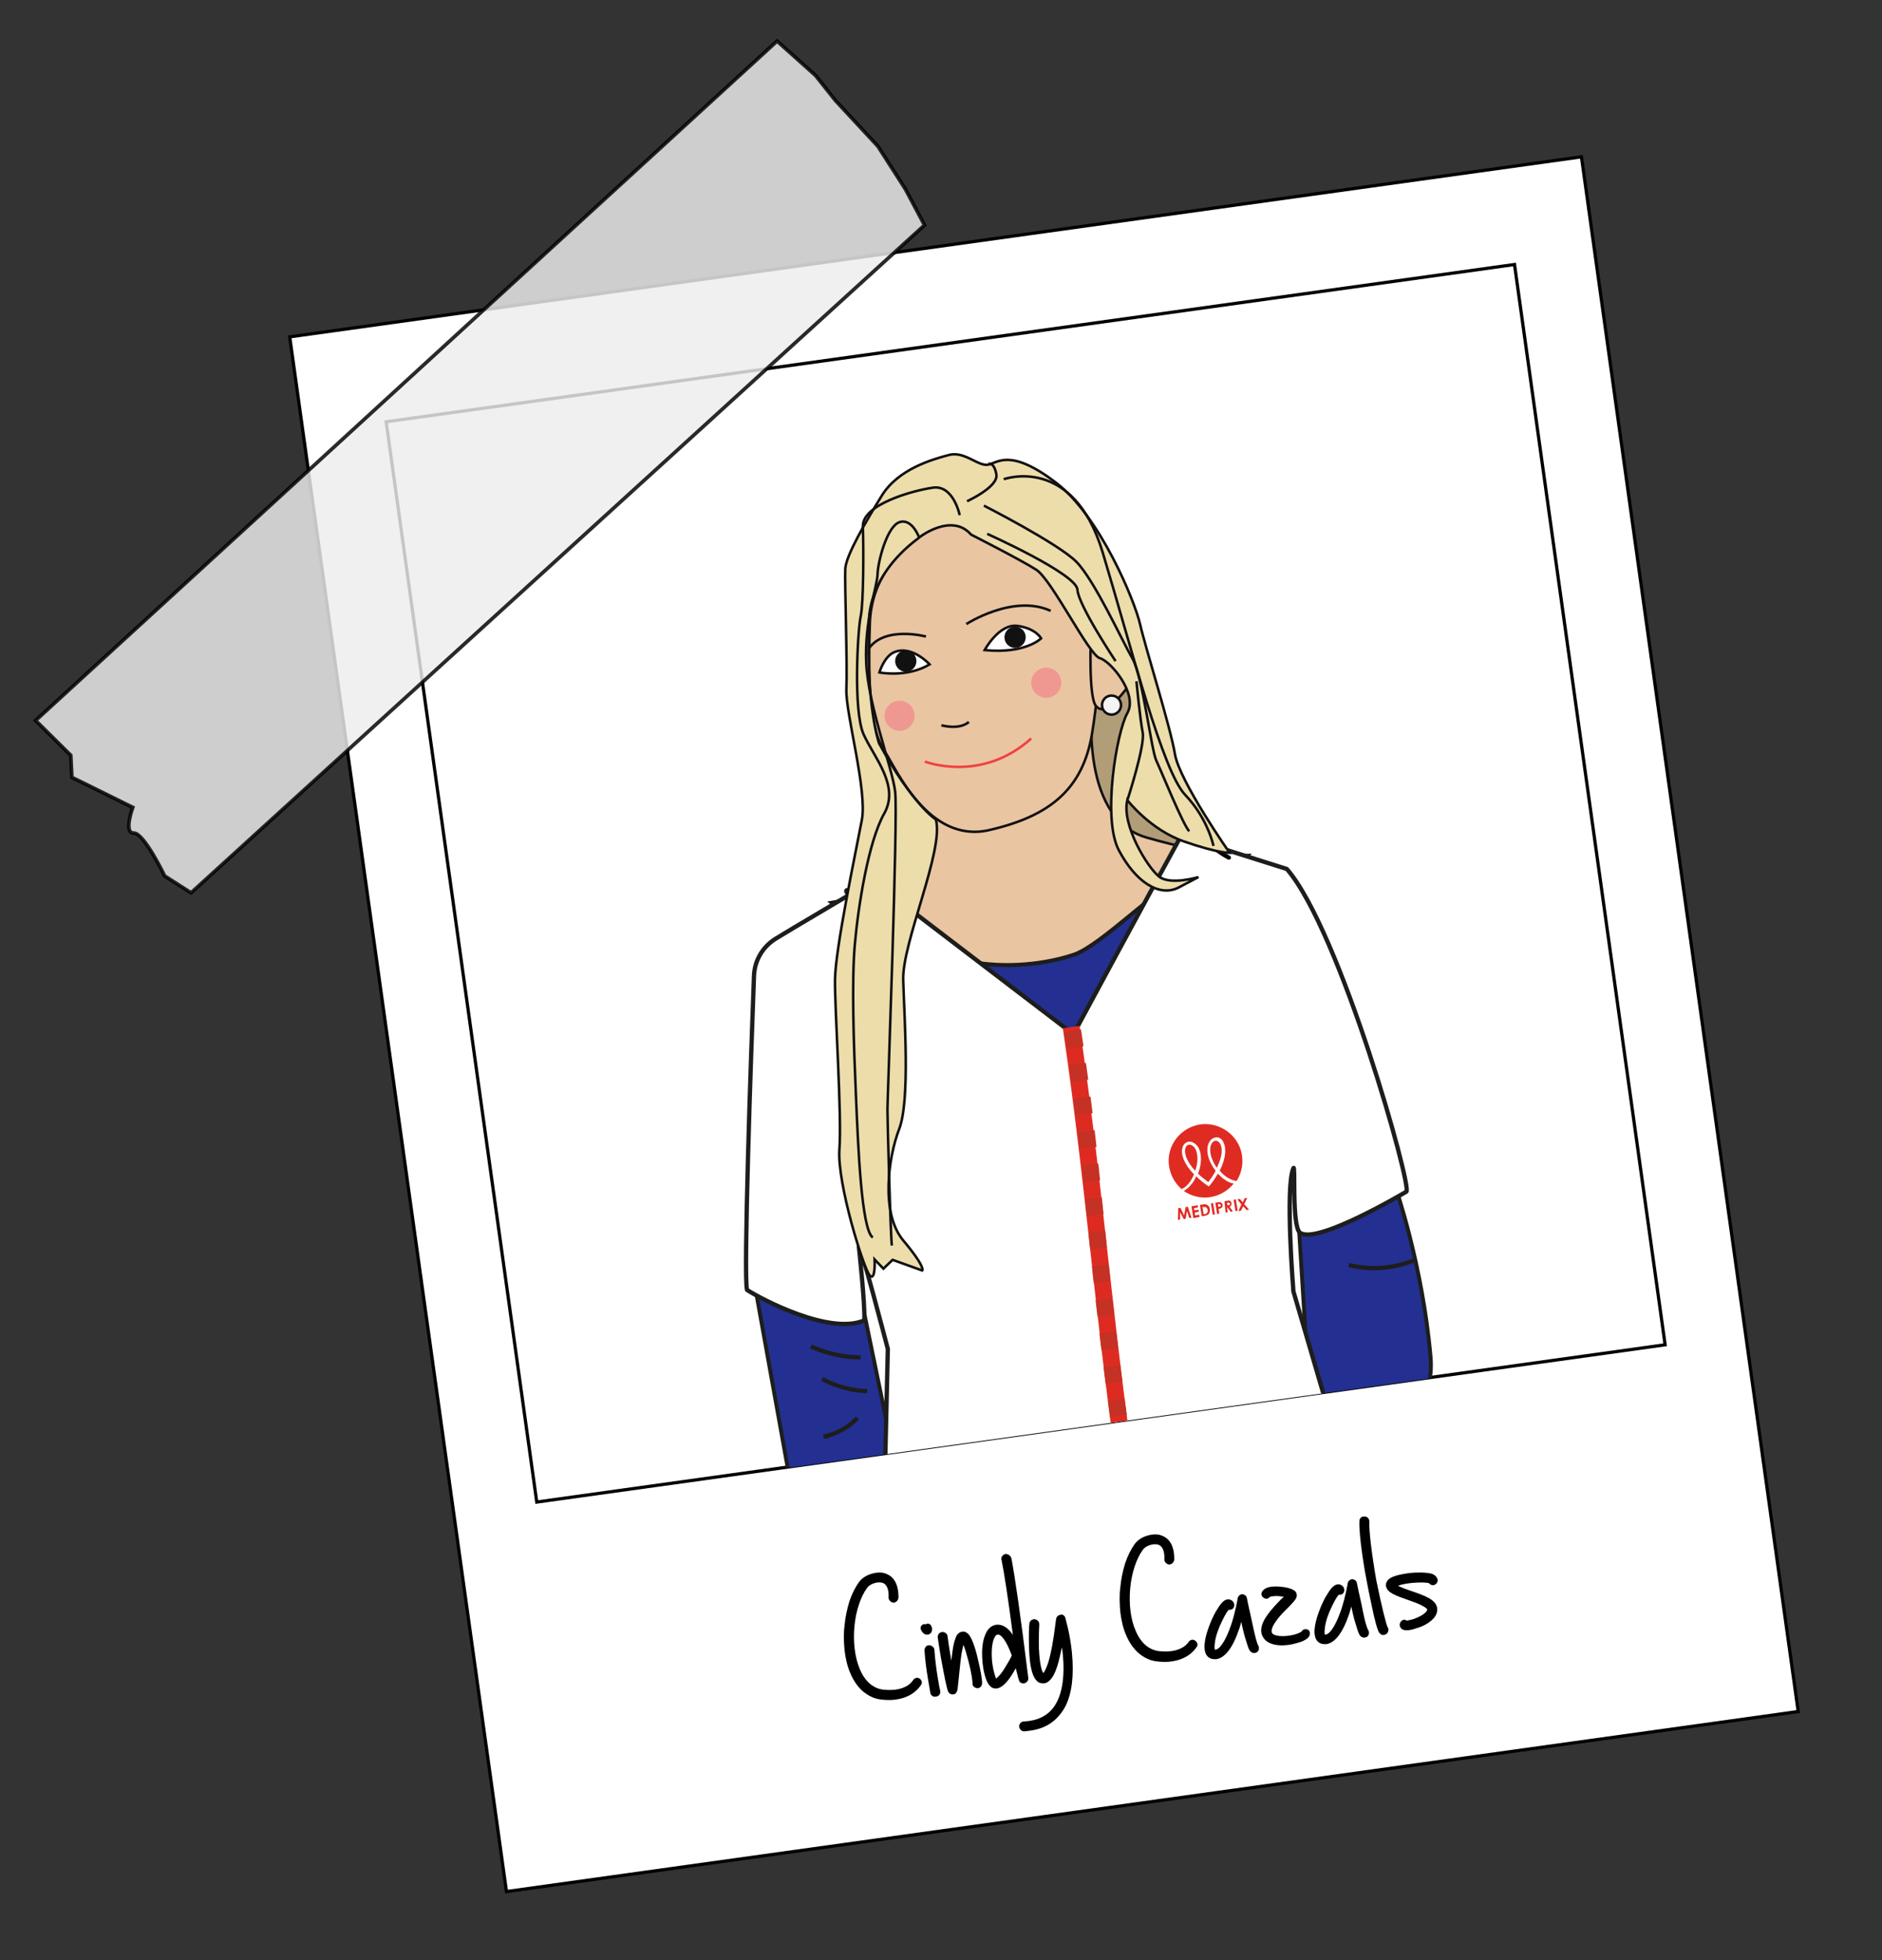 <?xml version="1.0" encoding="utf-8"?>
<!-- Generator: Adobe Illustrator 27.1.0, SVG Export Plug-In . SVG Version: 6.00 Build 0)  -->
<svg version="1.1" id="Calque_1" xmlns="http://www.w3.org/2000/svg" xmlns:xlink="http://www.w3.org/1999/xlink" x="0px" y="0px"
	 viewBox="0 0 513.2 534.6" style="enable-background:new 0 0 513.2 534.6;" xml:space="preserve">
<rect x="0" y="0" width="513.2" height="534.6" fill="#333333" stroke="none"/>
<style type="text/css">
	.st0{fill:#FFFFFF;stroke:#000000;stroke-width:0.88;stroke-miterlimit:9.993;}
	.st1{fill:none;stroke:#000000;stroke-width:0.88;stroke-miterlimit:9.993;}
	.st2{opacity:0.83;fill:#EDEDED;stroke:#000000;stroke-miterlimit:10;enable-background:new    ;}
	.st3{clip-path:url(#SVGID_00000183937109154989812950000000499237560145433777_);}
	.st4{fill:#B29D79;}
	.st5{fill:#EAC5A2;stroke:#111111;stroke-width:0.689;stroke-miterlimit:10;}
	.st6{fill:#F4F4F4;stroke:#111111;stroke-width:0.689;stroke-miterlimit:10;}
	.st7{fill:none;stroke:#111111;stroke-width:0.689;stroke-miterlimit:10;}
	.st8{fill:none;stroke:#F24141;stroke-width:0.689;stroke-miterlimit:10;}
	.st9{fill:#FFFFFF;stroke:#111111;stroke-width:0.689;stroke-miterlimit:10;}
	.st10{fill:#111111;}
	.st11{opacity:0.5;fill:#F46C80;}
	.st12{fill:#233091;stroke:#1D1D1B;stroke-width:1.062;stroke-miterlimit:10;}
	.st13{fill:none;stroke:#1D1E1C;stroke-width:1.151;stroke-miterlimit:10;}
	.st14{fill:#233091;stroke:#1D1D1B;stroke-width:1.094;stroke-miterlimit:10;}
	.st15{fill:#FFFFFF;stroke:#1D1E1C;stroke-width:1.173;stroke-miterlimit:10;}
	.st16{fill:none;stroke:#DE2B22;stroke-width:4.604;stroke-miterlimit:10;}
	
		.st17{fill:none;stroke:#C53124;stroke-width:4.604;stroke-miterlimit:10;stroke-dasharray:4.604,4.604,4.604,4.604,4.604,4.604;}
	.st18{fill:#FFFFFF;stroke:#1D1E1C;stroke-width:1.151;stroke-miterlimit:10;}
	.st19{fill:#E02B23;}
	.st20{fill:none;stroke:#000000;stroke-width:1.151;stroke-linecap:round;stroke-miterlimit:10;}
	.st21{fill:#EDDDAB;stroke:#111111;stroke-width:0.689;stroke-miterlimit:10;}
</style>
<g id="Calque_1_00000101783105168736341620000006166995331280259988_">
	<g id="Calque_1_00000007408103422664359000000008047086226054337194_">
		<g id="Calque_1_00000096059202545372174590000001242893619587356313_">
			<g id="Calque_1_00000177454779759307088080000002913083378622598289_">
				<g id="Calque_1_00000049211336799434785250000015636342169339402933_">
					<g id="Calque_1_00000098903318981429334640000009643224350045754778_">
						<g>
							
								<rect x="106.9" y="65.3" transform="matrix(0.99 -0.138 0.138 0.99 -35.839 41.976)" class="st0" width="355.8" height="428.3"/>
							
								<rect x="124.4" y="92.2" transform="matrix(0.99 -0.138 0.138 0.99 -30.581 40.918)" class="st1" width="310.8" height="297.6"/>
						</g>
						<path class="st2" d="M252.1,61.4l-200,182.1l-7.2-4.6c0,0-5.6-11.7-8.4-11.7c-2.9,0.1-0.3-7-0.3-7L19.6,212l-0.3-6l-9.6-9.5
							L211.9,11.2l10.5,9.4l5.4,6.8l11.6,12.5l7.5,11.7L252.1,61.4z"/>
					</g>
				</g>
			</g>
		</g>
	</g>
</g>
<g>
	<defs>
		<polygon id="SVGID_1_" points="454,367 146.2,409.9 105.6,115.2 413.4,72.4 		"/>
	</defs>
	<clipPath id="SVGID_00000151539277471960610880000001184940812465113770_">
		<use xlink:href="#SVGID_1_"  style="overflow:visible;"/>
	</clipPath>
	<g style="clip-path:url(#SVGID_00000151539277471960610880000001184940812465113770_);">
		<g>
			<polygon class="st4" points="243.7,246.1 333.7,233.9 306.9,180 236.6,200.2 			"/>
			<path class="st5" d="M298,190c0,0-4.4,32.9,14.6,38.4s27.9,4.8,27.9,4.8s-43.2,47.5-48.5,52.9c-5.3,5.4-65.6-40-65.6-40
				s27-4.6,26.7-15.7s0.7-15.2,0.7-15.2L298,190z"/>
			<path class="st5" d="M263.5,140.3c0,0-25.5,6.6-26.3,29.7s1.2,30.7,4.1,35s11.8,25.2,28.4,21.4s25.6-11.2,28.1-26.4
				c2.5-15.2,3.6-38.4-0.2-43.6C293.8,151.2,263.5,140.3,263.5,140.3z"/>
			<path class="st5" d="M297.5,172.8c0,0,6.8-8.6,9.5-4c2.7,4.6,2.6,16-0.2,19.5c-2.8,3.5-5.7,6.7-7.9,4.3
				C296.7,190.2,297.5,172.8,297.5,172.8z"/>
			<circle class="st6" cx="303.1" cy="192.3" r="2.6"/>
			<path class="st7" d="M256.7,197.8c0,0,4.8,1.4,7.5-0.9"/>
			<path class="st8" d="M252.2,207.7c0,0,15.4,6,29-6.3"/>
			<path class="st7" d="M263.5,170.2c0,0,12.8-8.3,23-3.6"/>
			<path class="st7" d="M252.5,173.6c0,0-11.2-3-15.6,3.3"/>
			<path class="st9" d="M268.5,177.3c0,0,3.9-7.3,9-6.6c5,0.7,6.4,3.4,6.4,3.4S279.7,178.4,268.5,177.3z"/>
			<circle class="st10" cx="276.8" cy="173.8" r="2.9"/>
			<path class="st9" d="M253.5,181.2c0,0-4.7-5.2-9.5-3.4c-2.9,1.1-4.2,5.6-4.2,5.6S247.3,184.9,253.5,181.2z"/>
			<circle class="st10" cx="247" cy="180.3" r="2.9"/>
			<circle class="st11" cx="285.3" cy="186.2" r="4.1"/>
			<circle class="st11" cx="245.3" cy="195.2" r="4.1"/>
		</g>
		<g id="Aubéline_00000109724639658938209620000004773084357868754074_">
			<path class="st12" d="M380.4,323.4c0,0,7.5,21.4,9.7,46.7c2.2,25.3-32.5,19.1-32.5,19.1l-3.9-62.5L380.4,323.4z"/>
			<polygon class="st12" points="205,345.9 217.5,415.3 246.2,409.2 233.8,349.1 			"/>
			<path class="st13" d="M234.3,272.4c-1,6.3-2.4,11.1-0.5,17c0.7,2.3,1.8,4.3,2.6,6.5c1.4,3.8,2.2,8,1.8,12.1"/>
			<path class="st13" d="M367.8,345c5.9,1.5,12.2,1,17.8-1.3"/>
			<path class="st13" d="M221.1,367.2c4.2,1.9,8.9,3,13.6,3"/>
			<path class="st13" d="M224.2,376.1c3.8,2,8,3.2,12.3,3.3"/>
			<path class="st13" d="M233.8,386.7c-2.4,2.6-5.7,4.4-9.2,5.1c0.4,0,0.9-0.1,1.3-0.1"/>
			<path class="st13" d="M227.5,402.5c3.2-1.4,6.4-2.8,9.6-4.2"/>
			<g>
				<path class="st14" d="M337.1,322.1c-0.6-0.1-1.5-0.3-2.4-0.9c-0.8-0.5-1.5-1.2-2.2-1.9c1.8-3.6,1.8-6.3,1-7.8
					c-0.5-0.9-1.2-1.3-2-1.3c-0.9,0.1-1.7,0.9-2.2,2.1l0,0c-0.6,2.3,0.5,5,2.1,7c-0.5,1-1.2,2-2,3.1c-1.1-0.8-2-1.6-2.8-2.3
					c0.9-2.4,1.2-5.3,0-7.3l0,0c-0.8-1.1-1.8-1.6-2.7-1.4c-0.8,0.2-1.4,0.8-1.6,1.8c-0.3,1.7,0.4,4.2,3.2,7.1
					c-0.4,0.9-0.9,1.8-1.5,2.5c-0.7,0.9-1.5,1.3-2,1.6c0.3,0.2,0.5,0.4,0.8,0.6c0.6-0.3,1.3-0.8,1.9-1.6c0.5-0.6,1-1.5,1.5-2.4
					c0.8,0.8,1.8,1.6,3,2.5l0.4,0.3l0.3-0.4c0.9-1.1,1.6-2.2,2.2-3.2c0.7,0.8,1.4,1.4,2.1,1.9c0.8,0.6,1.7,0.8,2.3,1
					C336.7,322.6,336.9,322.3,337.1,322.1 M326,319.3c-2.3-2.5-3-4.7-2.7-6c0.1-0.6,0.4-1,0.9-1.1c0,0,0,0,0.1,0
					c0.5-0.1,1.2,0.3,1.7,1C326.8,314.8,326.7,317.2,326,319.3 M330.2,312.6c0.3-0.9,0.8-1.4,1.4-1.5c0.4,0,0.9,0.3,1.2,0.8
					c0.6,1.2,0.6,3.4-0.8,6.5C330.6,316.6,329.8,314.4,330.2,312.6 M244.2,245.1c2,18.1,30.2,21.4,48.6,15.3
					c7.3-2.4,23.3-18.8,30.4-21.7c6.1-3.1,0.3,12.2-1,18.6c-2.5,24.6-29.5,51.5-51.9,29.2c-12.1-10-26-20.2-31.5-35.5
					c-4.1-9.8-14-10.8-3.2-3.5L244.2,245.1z"/>
				<path class="st15" d="M292.8,281.9c0,0,19.5-36.2,29.3-54l28.8,9.1c14.5,16.6,34.3,87.1,32.6,88c0,0-24.5,14.6-29,11.2
					c-2.3-1.7-1.2-19.1-1.8-17.6c-2.3,5.2,0,33.6,0,33.6s12.8,43.9,17.3,58.5c0.3,1.1,2.7,25.3,1.9,26.2
					c-4.9,5.2-20.8,13.4-52.2,24.6c-2.8,1-5.1-38.8-7.5-37.7c-0.7,0.3-3.2-0.4-3.1,0.3C310.6,432.6,290.8,303.4,292.8,281.9z"/>
				<path class="st15" d="M290.8,280.6l-46.6-35.6c0,0-0.1-8.4-4.1-6L216.5,253c-0.8,0.5-2.8,1.7-4.8,2.9c-3.7,2.2-6,6.1-6.1,10.4
					c-0.8,20.8-2.9,81.9-1.9,85.5c3.9,2.5,22.5,12.4,32,8.3c0.2-4.6-1.5-20.1-1.5-20.1c-0.1-2.7,7.9,27.9,7.9,27.9l-1.7,72.7
					c0.1,11.2,69.4,23,69.4,23s-3.1-40.3-0.5-40c0.8,0.1-0.4,1-0.4,1S299.1,300.8,290.8,280.6z"/>
				<path class="st16" d="M292.1,280.1c7.1,48.3,9,85.3,18.3,144"/>
				<path class="st17" d="M292.5,281.1c7.1,45.8,5.5,62.9,18.1,143.3"/>
				<path class="st18" d="M317.1,395.3c14.5,0,22.1,0,36.6,0"/>
				<path class="st18" d="M290.1,399c-9.3,2.7-24.7,7.3-34,10"/>
				<g>
					<g>
						<path class="st19" d="M321.3,329.5l0.6-0.1l1,2.1l0.4-2.3l0.6-0.1l1,3l-0.6,0.1l-0.6-1.9l-0.4,2.1l-0.5,0.1l-1-1.9l0,2
							l-0.6,0.1L321.3,329.5z"/>
						<path class="st19" d="M324.9,329l1.7-0.3l0.1,0.6l-1.1,0.2l0.1,0.6l1.1-0.2l0.1,0.6l-1.1,0.2l0.1,0.8l1.1-0.2l0.1,0.6
							l-1.7,0.3L324.9,329z"/>
						<path class="st19" d="M327.2,328.6l0.8-0.1c0.5-0.1,0.9-0.1,1.3,0.2c0.3,0.2,0.6,0.6,0.6,1.1c0.1,0.5-0.1,1-0.3,1.3
							c-0.3,0.3-0.7,0.4-1.1,0.5l-0.8,0.1L327.2,328.6z M327.9,329.1l0.3,2l0.3,0c0.3,0,0.5-0.1,0.7-0.4c0.1-0.2,0.2-0.4,0.1-0.7
							c-0.1-0.7-0.5-0.9-1.2-0.8L327.9,329.1z"/>
						<path class="st19" d="M330.2,328.2l0.6-0.1l0.5,3.1l-0.6,0.1L330.2,328.2z"/>
						<path class="st19" d="M331.4,328l0.7-0.1c0.4-0.1,0.7,0,0.9,0.1c0.2,0.1,0.3,0.3,0.4,0.6c0,0.3,0,0.6-0.3,0.8
							c-0.2,0.2-0.5,0.2-0.8,0.3l0.2,1.3l-0.6,0.1L331.4,328z M332.2,329.1l0.3,0c0.3,0,0.4-0.2,0.4-0.4c0-0.2-0.2-0.3-0.5-0.3
							l-0.3,0L332.2,329.1z"/>
						<path class="st19" d="M333.9,327.6l0.7-0.1c0.4-0.1,0.7-0.1,0.9,0.1c0.2,0.1,0.3,0.3,0.3,0.6c0.1,0.4-0.1,0.7-0.5,0.9l0.9,1.3
							l-0.6,0.1l-0.9-1.2l-0.1,0l0.2,1.3l-0.6,0.1L333.9,327.6z M334.7,328.7l0.3,0c0.3,0,0.4-0.2,0.4-0.4c0-0.2-0.2-0.3-0.5-0.3
							l-0.3,0L334.7,328.7z"/>
						<path class="st19" d="M336.4,327.2l0.6-0.1l0.5,3.1l-0.6,0.1L336.4,327.2z"/>
						<path class="st19" d="M337.4,327.1l0.7-0.1l0.8,0.9l0.5-1.1l0.7-0.1l-0.8,1.7l1.3,1.5l-0.7,0.1l-0.9-1l-0.6,1.2l-0.7,0.1
							l0.8-1.8L337.4,327.1z"/>
					</g>
					<g>
						<path class="st19" d="M332.7,311.9c-0.3-0.5-0.7-0.8-1.2-0.8c-0.6,0-1.1,0.6-1.4,1.5c-0.4,1.8,0.4,4,1.7,5.9
							C333.4,315.3,333.4,313.1,332.7,311.9"/>
						<path class="st19" d="M332.1,320.1c-0.6,1-1.3,2.1-2.2,3.2l-0.3,0.3l-0.4-0.3c-1.2-0.8-2.2-1.7-3-2.5
							c-0.4,0.9-0.9,1.8-1.5,2.4c-0.6,0.8-1.4,1.3-1.9,1.6c2,1.4,4.6,2.1,7.2,1.7c2.6-0.4,4.9-1.8,6.4-3.7c-0.6-0.1-1.5-0.4-2.3-1
							C333.5,321.5,332.8,320.8,332.1,320.1"/>
						<path class="st19" d="M325.9,313.2c-0.5-0.7-1.2-1.1-1.7-1c0,0,0,0-0.1,0c-0.4,0.1-0.8,0.5-0.9,1.1c-0.3,1.3,0.4,3.5,2.7,6
							C326.7,317.2,326.8,314.8,325.9,313.2"/>
						<path class="st19" d="M325.6,320.3c-2.8-2.9-3.6-5.5-3.2-7.1c0.2-1,0.8-1.6,1.6-1.8c0.9-0.2,1.9,0.3,2.7,1.4l0,0
							c1.2,2.1,0.9,4.9,0,7.3c0.8,0.8,1.7,1.5,2.8,2.3c0.8-1.1,1.5-2.1,2-3.1c-1.6-2-2.7-4.7-2.1-7l0,0c0.4-1.3,1.2-2,2.2-2.1
							c0.8-0.1,1.6,0.4,2,1.3c0.8,1.5,0.8,4.2-1,7.8c0.7,0.8,1.4,1.4,2.2,1.9c0.9,0.6,1.8,0.8,2.4,0.9c1.4-2.2,2-5,1.3-7.9
							c-1.2-4.8-5.8-8-10.7-7.6c-5.8,0.6-9.9,5.9-9,11.5c0.4,2.5,1.6,4.6,3.4,6.2c0.5-0.2,1.3-0.7,2-1.6
							C324.7,322.1,325.2,321.2,325.6,320.3"/>
					</g>
				</g>
			</g>
			<path class="st20" d="M328.9,229.3c1.8,1.8,3.9,3.4,6.2,4.6"/>
		</g>
		<path class="st21" d="M264.8,145.8c0,0,13.6,6.9,17.8,9.6c4.2,2.7,14.3,23.2,17.3,24.1c3,0.8,10.5,9.8,7.5,15
			c-2.9,5.2-6.9,28.7-2.3,37.4c4.6,8.7,11.1,12.9,16.4,10.1c5.3-2.8,5.3-2.8,5.3-2.8s-7.6,2.3-10.7-0.1s-10.3-14-8.7-20.9
			c0,0,6.2,8.1,15.5,11.3c9.2,3.2,12.4,3.1,12.4,3.1s-13.7-19.6-14.9-26.9c-1.2-7.3-8.1-29.2-9.5-35.4s-10.9-29.5-23-38.7
			s-15.6-5.6-18.3-4.9c-2.8,0.7-6.5-3.8-10.9-2.6c-4.5,1.2-13.7,3.8-18.2,11c-4.5,7.3-9.8,16.4-10,20s0.6,26.3,0.3,32.8
			c-0.3,6.5,5.8,27.8,4.2,35.8c-1.5,8-7.2,34.9-7.3,43.4c-0.1,8.5,1.9,37,1.2,46.3c-0.7,9.3,6.7,32.9,8.3,34.5s1.3-4.4,1.3-4.4
			l2.4,2.5l2.5-2.4l8.1,2.9c0,0,1-0.8-5.2-8.2c-6.2-7.4-4.1-22.6-1.1-30.4c3-7.8,1.4-30.3,1.1-40.5c-0.4-10.2,11.2-35.5,8.9-43.9
			c0,0-6.4-4-15.5-20.8c0,0-3.6-10.3-2.7-32.4c0,0-1.4-12.4,13.4-23.5C250.6,146.5,259.5,139.7,264.8,145.8z"/>
		<path class="st7" d="M263.7,136.7c0,0,8.6-3.9,8-7.3s-2.1-2.9-2.1-2.9"/>
		<path class="st7" d="M261.7,140.5c0,0-1.7-8.3-7.3-7.5c-5.6,0.8-19.3,4.6-19.1,10.6c0.2,6,0.2,20.9-0.6,24.5
			c-0.8,3.6-2.1,25.8,0.8,32.2c2.9,6.4,9.9,14,5.6,21.6c-4.3,7.6-7.1,25.3-8,35.7c-0.9,10.4-0.3,27,0.3,41.1
			c0.6,14.1,1.5,36.7,4.6,38.8"/>
		<path class="st7" d="M250.6,146.5c0,0-1.9-5.2-5.3-4.1c-3.4,1.1-5.9,10.7-6,14.2c-0.1,3.5-3.6,12.5-3.1,24.1
			c0.5,11.6,7.1,28.6,7.9,35.2c0.8,6.6-2.1,83.6-2.1,86.7c0,3.2,0.8,33.6,1.2,37.1"/>
		<path class="st7" d="M268.3,137.9c0,0,20.2,10.3,25.2,15.3c5,5.1,12.5,21.6,15.3,26.4c2.8,4.8,5.1,24.8,6.5,27.8
			c1.4,3,7.4,17.8,9,19.3"/>
		<path class="st7" d="M273.7,130.7c0,0,18.9-6.9,27,20s16.3,59.6,22.5,66.1c6.2,6.5,7.7,13.9,7.7,13.9"/>
		<path class="st7" d="M307.5,218c0,0,4.8-14.8,4.1-18.2c-0.7-3.5-1.7-14-1.7-14"/>
		<path class="st7" d="M269.2,145.6c0,0,24.3,10.9,24.6,15.2c0.2,4.2,10.4,19.5,10.4,19.5"/>
	</g>
</g>
<g>
	<defs>
		
			<rect id="SVGID_00000083054215426661058540000008551275223934768812_" x="207.5" y="136.9" transform="matrix(0.991 -0.137 0.137 0.991 -32.456 47.274)" width="241.3" height="246.4"/>
	</defs>
	<clipPath id="SVGID_00000108297219940671353060000004800072739870028687_">
		<use xlink:href="#SVGID_00000083054215426661058540000008551275223934768812_"  style="overflow:visible;"/>
	</clipPath>
</g>
<g>
	<path d="M251.1,459.6c-0.1,0.1-1.8,3.2-6.7,3.9c-1.2,0.2-2.6,0.2-4.2,0c-1.9-0.2-3.6-1.1-5.1-2.4c-1.3-1.2-2.4-2.8-3.2-4.7
		c-0.8-1.8-1.3-3.9-1.6-6.3c-0.2-2.2-0.3-4.5,0-6.8c0.2-2.3,0.7-4.5,1.3-6.5c0.7-2.1,1.6-3.9,2.7-5.4c0.7-0.9,1.8-1.7,3.1-2.1
		c1.5-0.5,3-0.6,4.2-0.1c1.4,0.5,3.5,2,3.4,6.6c-0.1,0.7-0.7,1.3-1.4,1.3c-0.7-0.1-1.3-0.7-1.3-1.4c0.1-1.6-0.2-3.5-1.6-4
		c-1.5-0.5-3.6,0.4-4.2,1.3c-1.8,2.4-3.1,6.3-3.5,10.5c-0.4,4.3,0.1,8.6,1.5,11.8c0.9,2.2,2.8,5,6.2,5.5c2.7,0.3,4.9,0,6.6-1
		c1.2-0.7,1.7-1.6,1.7-1.6C250.2,456.6,252.1,458.5,251.1,459.6z"/>
	<path d="M251.1,444.4c-0.2-0.6,0.1-1.2,0.7-1.4c0.2-0.1,0.4-0.1,0.6,0c0.5-0.3,1.1-0.2,1.4,0.2c0.4,0.6,0.5,1.3,0.2,1.9
		c-0.2,0.4-0.6,0.7-1,0.7c-0.1,0-0.2,0-0.3,0C252.2,445.8,251.6,445.5,251.1,444.4z M253.7,461.7c0-0.3-1.3-6.5-1.6-11.6
		c0-0.7,0.5-1.4,1.2-1.4c0.7,0,1.4,0.5,1.5,1.2c0.3,4.9,1.5,11.2,1.6,11.3c0.1,0.7-0.3,1.4-1.1,1.5l-0.1,0
		C254.5,462.9,253.8,462.4,253.7,461.7z"/>
	<path d="M266.7,452.7c0.6,2.4,1.2,5.5,1.1,6.5c-0.1,0.8-0.7,1.3-1.4,1.2c-0.8-0.1-1.3-0.7-1.2-1.4c0-0.4-0.3-2.9-1.1-5.9
		c-0.6-2.2-1-3.7-1.4-4.5c-0.1,0.5-0.3,1.3-0.5,2.4c-0.3,2-0.5,4.3-0.7,6.1c-0.1,1.1-0.2,2.1-0.3,2.8l-0.1,0.9
		c-0.1,0.3-0.2,1.1-1,1.3l-0.2,0c-0.4,0.1-0.9-0.1-1.2-0.5c-0.2-0.3-0.5-0.7-1.7-7.2c-0.6-3-1.1-6.7-1.3-7.9c0-0.8,0.6-1.4,1.3-1.4
		c0.7,0,1.4,0.5,1.4,1.3c0.1,0.8,0.5,3.5,1,6.5l0.4-3c0.2-1.3,0.4-2.2,0.7-2.9c0.1-0.5,0.6-1.9,2-2c0.4-0.1,1,0.1,1.6,0.7
		C264.9,446.6,265.9,449,266.7,452.7z"/>
	<path d="M275.8,425c0.9,4.6,2.5,15.6,4.5,31.8l0.1,0.8c0.1,0.7-0.4,1.3-1.1,1.5c-0.5,0.1-1.4-0.1-1.5-1.1c0-0.1-0.1-0.1-0.1-0.2
		L277,455c-0.2,0.3-0.4,0.6-0.6,1c-1.7,2.9-3.2,4.3-4.6,4.5c-0.2,0-0.4,0-0.6,0c-1.2-0.2-2.1-1.4-2.7-3.8c-0.5-1.8-0.7-4-0.7-6
		c0-1.3,0.2-3.2,0.8-4.7c0.8-2.2,2.2-2.8,3.2-2.9c1.4-0.1,2.7,0.6,3.9,2.1l0.5,0.7c-1.3-10-2.4-17.1-3.1-20.5
		c-0.2-0.7,0.3-1.4,1.1-1.6C274.9,423.8,275.6,424.3,275.8,425z M275.9,451.5c-1.5-4.2-3-5.8-3.8-5.7l-0.1,0c-0.6,0.1-0.9,1-1.1,1.5
		c-0.5,1.5-0.6,3.9-0.3,6.4c0.3,2.2,0.8,3.5,1,4.1c0.4-0.3,1.3-1,2.7-3.4C275,453.3,275.6,452.2,275.9,451.5z"/>
	<path d="M290.5,441.2c0,0.2,1.3,4.3,1.8,9.5c0.3,3.1,0.3,5.9,0,8.4c-0.4,3.2-1.3,5.9-2.8,7.9c-2,2.8-4.8,4.5-8.6,5
		c-0.5,0.1-1.1,0.1-1.6,0.2c-0.7,0-1.3-0.6-1.4-1.3c0-0.7,0.5-1.4,1.3-1.4c3.7-0.2,6.4-1.5,8.2-4c3-4.2,2.9-11.1,2.2-16.2l-0.2,0.7
		c-0.5,2.4-1,4.4-1.6,5.8c-0.3,0.7-1.3,3.1-3.1,3.3l-0.3,0c-0.5,0-1.2-0.1-1.8-0.8c-0.7-0.8-1.8-2.5-2-8.9c-0.1-3.4,0-6.3,0.1-6.5
		c0-0.7,0.6-1.3,1.4-1.3c0.8,0.1,1.3,0.7,1.3,1.4c0,0.1-0.2,3.2-0.1,6.5c0.2,4.9,0.9,6.4,1.2,6.8c0.2-0.2,0.6-0.8,1.1-2.2
		c0.5-1.3,0.9-3.1,1.3-5.2c0.7-3.7,1-7.3,1.1-7.3c0-0.6,0.5-1.1,1.2-1.2C289.7,440.2,290.3,440.6,290.5,441.2z"/>
	<path d="M326.3,449.2c-0.1,0.1-1.8,3.2-6.7,3.9c-1.2,0.2-2.6,0.2-4.2,0c-1.9-0.2-3.6-1.1-5.1-2.4c-1.3-1.2-2.4-2.8-3.2-4.7
		c-0.8-1.8-1.3-3.9-1.6-6.3c-0.2-2.2-0.3-4.5,0-6.8c0.2-2.3,0.7-4.5,1.3-6.5c0.7-2.1,1.6-3.9,2.7-5.4c0.7-0.9,1.8-1.7,3.1-2.1
		c1.5-0.5,3-0.6,4.2-0.1c1.4,0.5,3.5,2,3.4,6.6c-0.1,0.7-0.7,1.3-1.4,1.3c-0.7-0.1-1.3-0.7-1.3-1.4c0.1-1.6-0.2-3.5-1.6-4
		c-1.5-0.5-3.6,0.4-4.2,1.3c-1.8,2.4-3.1,6.3-3.5,10.5c-0.4,4.3,0.1,8.6,1.5,11.7c0.9,2.2,2.8,5,6.2,5.5c2.7,0.3,4.9,0,6.6-1
		c1.2-0.7,1.7-1.6,1.7-1.6C325.4,446.3,327.2,448.2,326.3,449.2z"/>
	<path d="M343,448.6c0.4,0.5,0.4,1.3,0,1.8c-0.5,0.5-1.3,0.6-1.9,0.1c-0.4-0.3-0.7-0.9-1.3-3c-0.4-1.2-0.8-2.7-1.2-4.6
		c0-0.2-0.1-0.4-0.1-0.6L338,444c-1.8,5.4-3.9,8.1-6.3,8.5l-0.3,0c-1.4,0.1-2.5-0.7-2.8-2.1c-0.6-2.3,0.7-5.9,1.5-7.9
		c0.6-1.4,1.2-2.7,1.9-3.7c1-1.7,1.7-2.2,2.1-2.4c0.8-0.4,1.7-0.2,2.2,0.5c0.4,0.5,0.4,1.4-0.2,1.9c-0.3,0.2-0.7,0.3-1,0.2
		c-0.4,0.4-1,1.3-1.9,3.2c-1,2-1.7,4.1-1.9,5.7c-0.2,1.4-0.1,1.9,0,2l0.1,0c1,0,2.6-1.8,4.3-6.7c1.2-3.6,1.8-7.2,1.8-7.3
		c0.1-0.6,0.7-1.1,1.2-1.1c0.6,0,1.2,0.4,1.3,1c0,0.1,0.6,2.9,1.3,6C342.4,447.2,342.9,448.4,343,448.6z"/>
	<path d="M357.1,446c-0.2,0.6-0.7,1-1.5,1.4c-0.5,0.3-1.2,0.5-1.9,0.7s-1.5,0.4-2.2,0.5c-0.9,0.1-1.9,0.2-2.8,0.1
		c-3.5-0.3-4.4-2.1-4.7-3.2c-0.7-3.1,2.8-6.7,5.3-9.3l0.8-0.7c-0.4-0.1-0.9-0.1-1.4-0.2c-1.6-0.1-2.3,0.2-2.4,0.2
		c-0.5,0.6-1.2,0.7-1.8,0.2c-0.6-0.4-0.7-1.2-0.2-1.8c0.5-0.7,1.5-1.1,2.8-1.2c1.3-0.1,2.7,0.1,3.3,0.2c1.3,0.2,2.2,0.6,2.7,1
		c0.3,0.3,0.5,0.6,0.5,1.1c0.1,0.9-0.6,1.6-2.2,3.3c-1.1,1.1-2.5,2.4-3.4,3.8c-1.3,1.7-1.3,2.7-1.2,3c0,0.2,0.1,0.6,1.1,0.9
		c1,0.3,2.6,0.3,4.2,0c1.6-0.3,2.5-0.8,2.8-1c0.3-0.6,1-0.8,1.6-0.6C357,444.5,357.4,445.3,357.1,446z"/>
	<path d="M373,444.4c0.4,0.5,0.4,1.3,0,1.8c-0.5,0.5-1.3,0.6-1.9,0.1c-0.4-0.3-0.7-0.9-1.3-3c-0.4-1.2-0.8-2.7-1.2-4.6
		c0-0.2-0.1-0.4-0.1-0.6l-0.5,1.8c-1.8,5.4-3.9,8.1-6.3,8.5l-0.3,0c-1.4,0.1-2.5-0.7-2.8-2.1c-0.6-2.3,0.7-5.9,1.5-7.9
		c0.6-1.4,1.2-2.7,1.9-3.7c1-1.7,1.7-2.2,2.1-2.4c0.8-0.4,1.7-0.2,2.2,0.5c0.4,0.5,0.4,1.4-0.2,1.9c-0.3,0.2-0.7,0.3-1,0.2
		c-0.4,0.4-1,1.3-1.9,3.2c-1,2-1.7,4.1-1.9,5.7c-0.2,1.4-0.1,1.9,0,2l0.1,0c1,0,2.6-1.8,4.3-6.7c1.2-3.6,1.8-7.2,1.8-7.3
		c0.1-0.6,0.7-1.1,1.2-1.1c0.6,0,1.2,0.4,1.3,1c0,0.1,0.6,2.9,1.3,6C372.3,443,372.9,444.2,373,444.4z"/>
	<path d="M378.4,443.8c0.4,0.5,0.2,1.4-0.3,1.8c-0.2,0.1-0.4,0.2-0.7,0.3c-0.4,0.1-0.9-0.1-1.2-0.5c-0.2-0.2-0.6-0.7-1.6-4.9
		c-0.5-2.4-1.2-5.5-1.8-8.7c-0.6-2.9-2.3-12.8-2.1-17c0-0.7,0.6-1.3,1.4-1.2c0.8,0,1.3,0.6,1.3,1.4c-0.1,2.5,0.6,8.5,1.9,16
		C376.8,438.3,378,443.1,378.4,443.8z"/>
	<path d="M392,430.7c0.2,0.7-0.3,1.4-1,1.6c-0.5,0.1-1-0.1-1.3-0.5c-0.5-0.2-2.2-0.3-4.6-0.1c-1.9,0.2-3.2,0.5-3.9,0.8l0.7,0.3
		c0.8,0.4,1.8,0.7,2.9,1.1c3.5,1.2,6.8,2.3,7.1,4.7c0.1,0.9-0.1,2.3-2,3.7c-1.3,1-2.9,1.6-3.8,1.8c-0.7,0.3-1.3,0.4-1.9,0.5l-0.2,0
		c-0.4,0-1.7,0.2-2.2-0.9c-0.3-0.7,0-1.4,0.6-1.8c0.4-0.2,0.8-0.2,1.2,0.1c0.4-0.1,1.3-0.2,2.3-0.6c1.3-0.5,2.3-1.1,2.9-1.7
		c0.1-0.2,0.4-0.5,0.4-0.7c0-0.1-0.1-0.4-1.4-1.1c-1.1-0.6-2.6-1.1-4-1.6c-3.1-1.1-5.4-1.9-5.8-3.5c-0.2-0.7,0-1.4,0.6-2
		c1.1-1.1,3.8-1.5,5.8-1.8c1.9-0.2,4.5-0.2,6,0.2C391.5,429.6,391.8,430.2,392,430.7z"/>
</g>
</svg>
